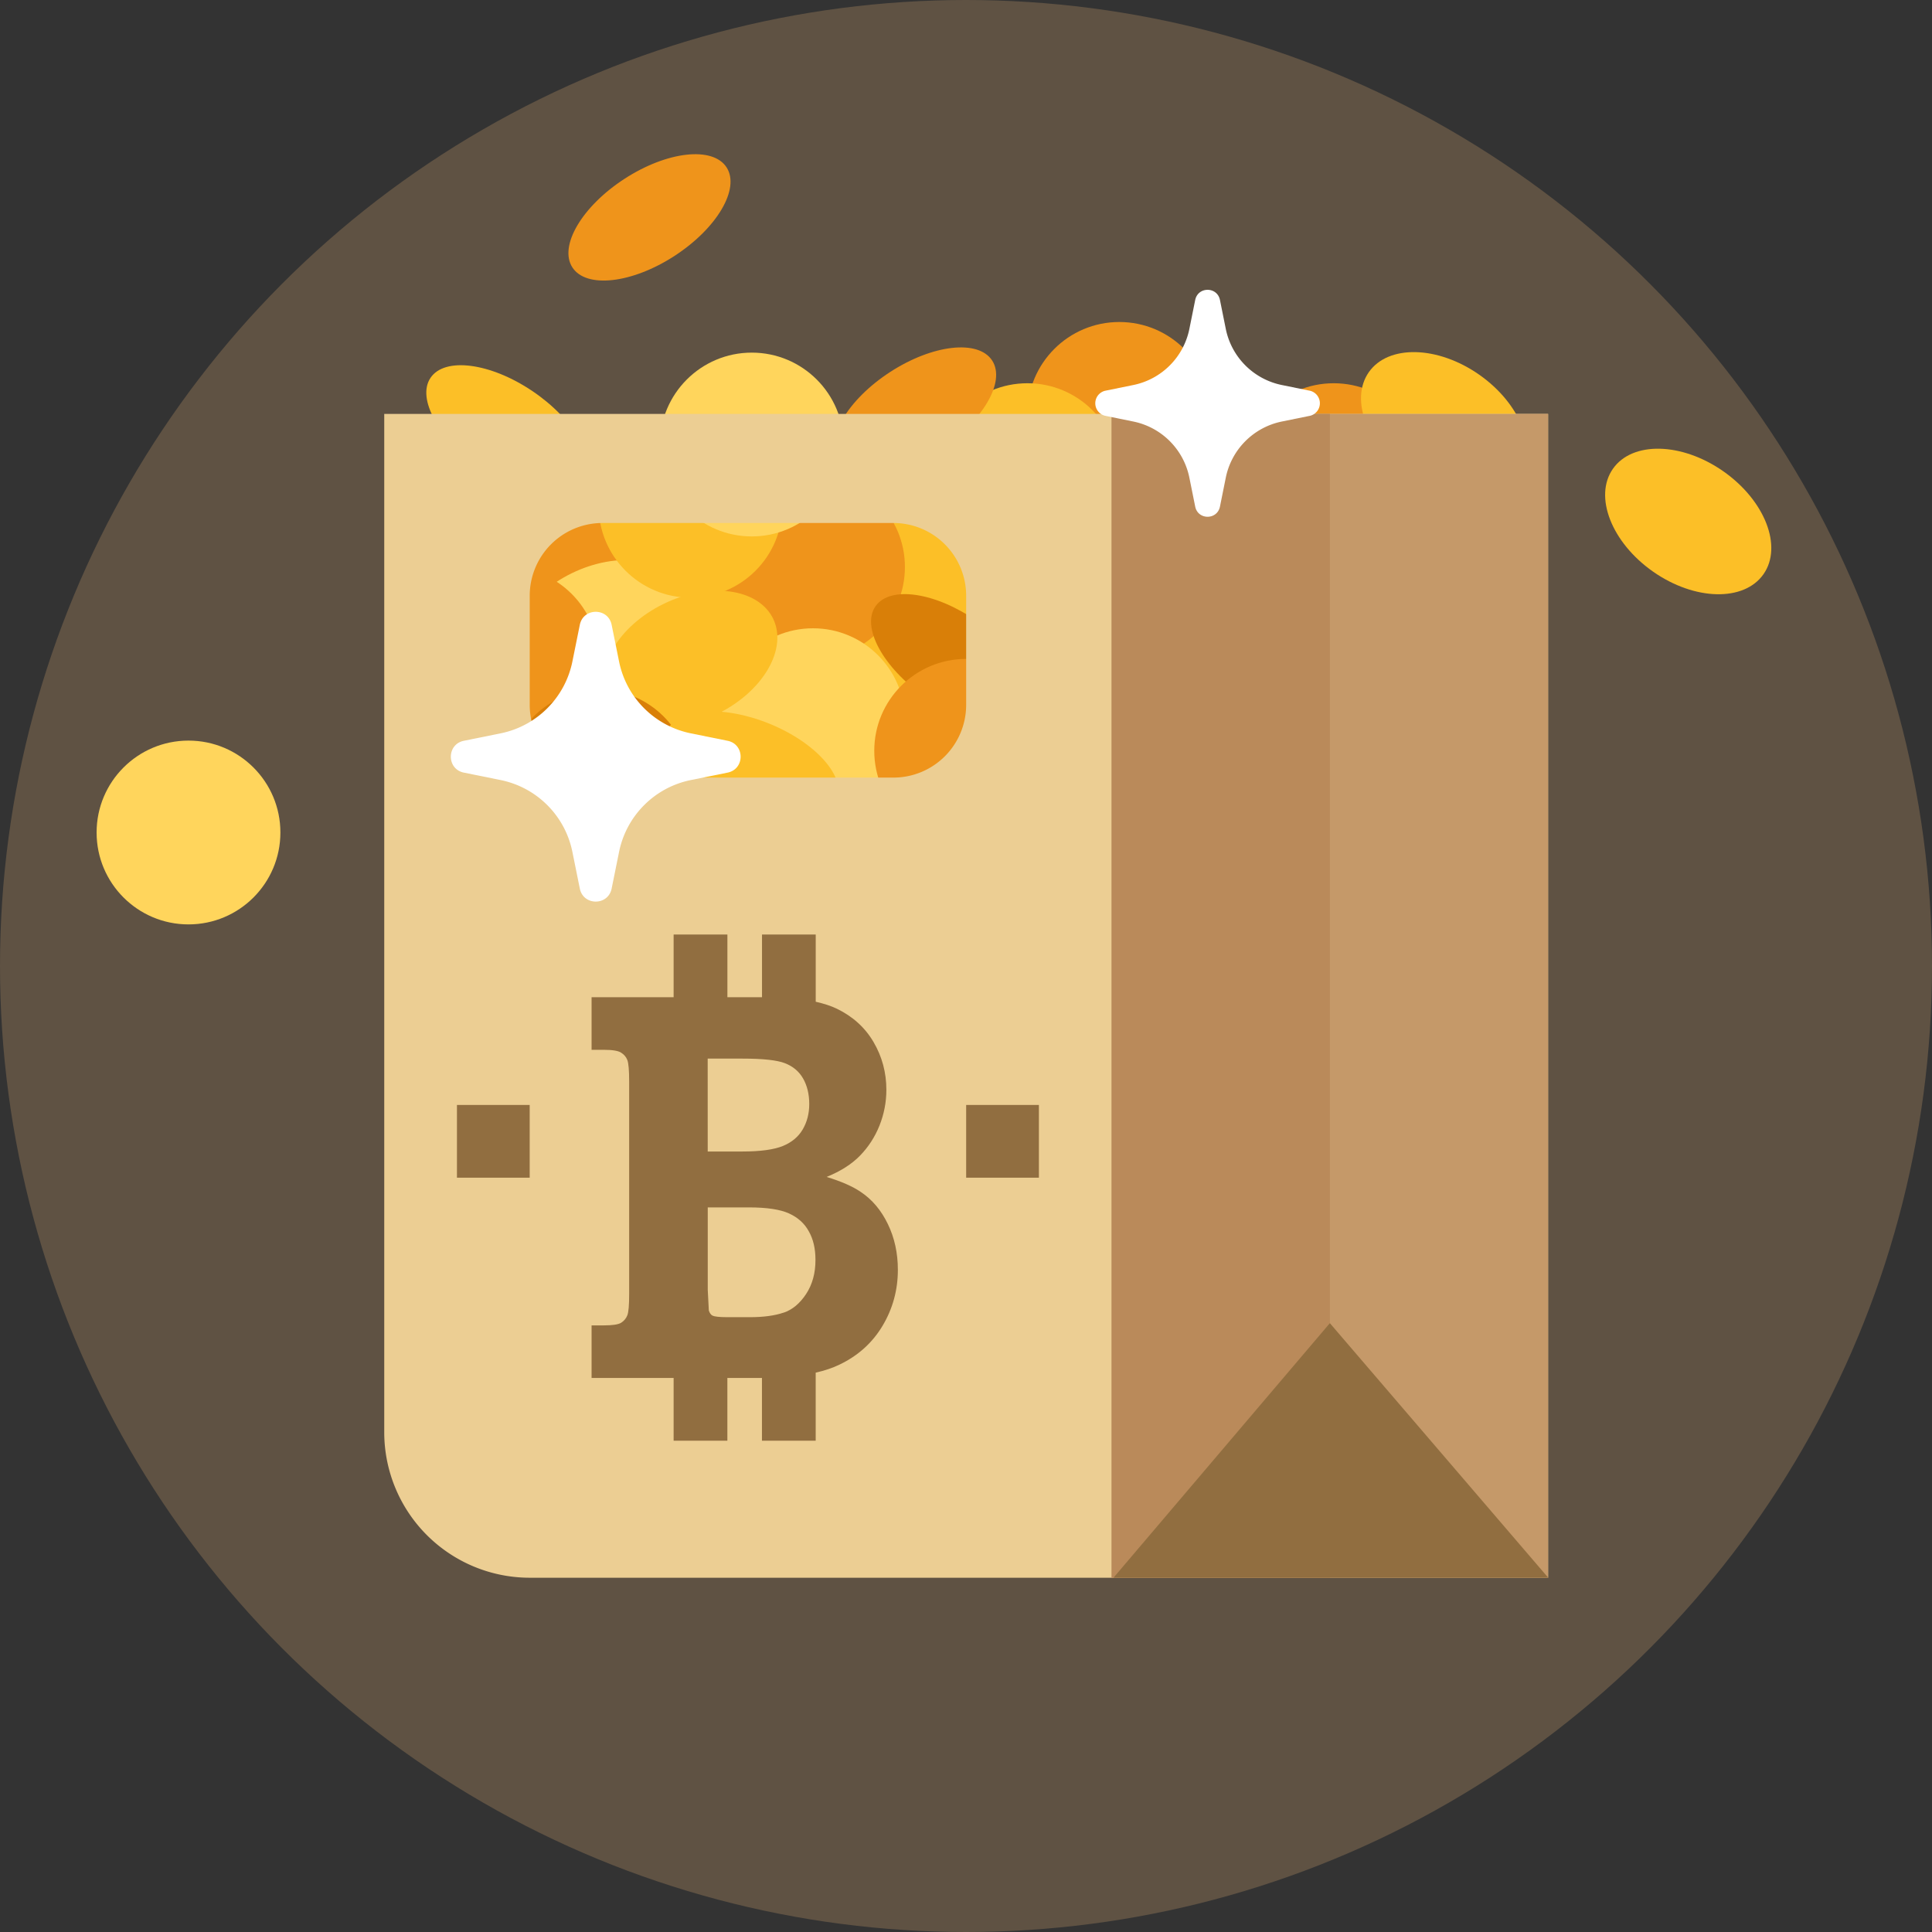 <svg xmlns="http://www.w3.org/2000/svg" width="60" height="60" fill="none" xmlns:v="https://vecta.io/nano"><rect width="100%" height="100%" fill="#333333" stroke="none"/><style><![CDATA[.B{fill:#fcbf27}.C{fill:#ef941b}.D{fill:#ffd55c}]]></style><circle opacity=".3" cx="30" cy="30" r="30" fill="#c59969"/><ellipse cx="52.429" cy="16.195" rx="2.854" ry="1.902" transform="rotate(35 52.429 16.195)" class="B"/><circle cx="5.854" cy="25.854" r="2.854" class="D"/><ellipse cx="20.17" cy="6.751" rx="2.854" ry="1.427" transform="rotate(327 20.17 6.751)" class="C"/><circle cx="28.103" cy="18.561" r="2.854" class="B"/><circle cx="25.249" cy="17.61" r="2.854" class="C"/><circle cx="31.907" cy="16.659" r="2.854" class="B"/><circle cx="25.249" cy="22.366" r="2.854" class="D"/><ellipse cx="15.737" cy="13.329" rx="2.854" ry="1.427" transform="rotate(34 15.737 13.329)" class="B"/><g class="C"><circle cx="34.761" cy="12.854" r="2.854"/><circle cx="41.42" cy="14.756" r="2.854"/></g><ellipse cx="44.848" cy="13.195" rx="2.854" ry="1.902" transform="rotate(35 44.848 13.195)" class="B"/><circle cx="17.639" cy="17.61" r="2.854" class="C"/><ellipse cx="18.59" cy="19.512" rx="2.854" ry="1.902" transform="rotate(334 18.59 19.512)" class="D"/><ellipse cx="21.444" cy="20.463" rx="2.854" ry="1.902" transform="rotate(334 21.444 20.463)" class="B"/><circle cx="15.737" cy="20.463" r="2.854" class="C"/><ellipse cx="29.529" cy="20.463" rx="1.427" ry="2.854" transform="rotate(305 29.529 20.463)" fill="#d97f08"/><g class="B"><circle cx="31.907" cy="14.756" r="2.854"/><circle cx="21.445" cy="15.707" r="2.854"/></g><circle cx="23.347" cy="13.805" r="2.854" class="D"/><ellipse cx="28.419" cy="12.751" rx="2.854" ry="1.427" transform="rotate(327 28.419 12.751)" class="C"/><circle cx="37.614" cy="15.707" r="2.854" class="B"/><circle cx="30.005" cy="23.317" r="2.854" class="C"/><circle cx="18.591" cy="24.268" r="2.854" fill="#d97f08"/><ellipse cx="23.347" cy="23.793" rx="2.854" ry="1.427" transform="rotate(22 23.347 23.793)" class="B"/><g fill-rule="evenodd"><path d="M16.451 48.998h31.627V12.854H11.933V44.48a4.52 4.52 0 0 0 4.518 4.518zm2.259-24.849h9.036a2.26 2.26 0 0 0 2.259-2.259v-3.389a2.26 2.26 0 0 0-2.259-2.259H18.71a2.26 2.26 0 0 0-2.259 2.259v3.389a2.26 2.26 0 0 0 2.259 2.259z" fill="#ecce93"/><path d="M27.572 38.012c-.205-.425-.485-.759-.84-.995-.244-.168-.599-.326-1.061-.466.431-.176.779-.395 1.04-.664s.463-.582.602-.931.214-.72.214-1.112c0-.535-.133-1.029-.397-1.48s-.642-.794-1.133-1.033c-.189-.093-.415-.164-.664-.221v-2.087h-1.668v1.946H22.59v-1.946H20.92v1.946h-2.548v1.634h.385c.26 0 .438.029.529.086s.158.132.196.23.057.32.057.671v6.596c0 .347-.018.564-.057.663s-.104.175-.196.233c-.09.053-.269.079-.529.079h-.385v1.633h2.548v1.948h1.669v-1.948h.95.124v1.948h1.669v-2.113c.283-.064.53-.148.74-.25.576-.276 1.022-.678 1.337-1.206s.475-1.109.475-1.736c0-.522-.104-.997-.312-1.425zm-5.593-5.136h1.081c.631 0 1.072.047 1.317.143s.432.248.56.468.195.49.195.799c0 .298-.069.561-.204.791s-.343.401-.613.512-.689.172-1.255.172h-1.081l-.001-2.885zm2.352 7.892c.278-.092.508-.287.702-.579.195-.297.293-.648.292-1.063 0-.354-.07-.647-.208-.888-.133-.245-.34-.429-.612-.553s-.686-.188-1.25-.188H21.98v2.56l.033.64c.025.078.062.135.117.162s.202.047.442.047h.72c.419 0 .766-.047 1.039-.14z" fill="#916e40"/></g><path d="M34.523 12.854h13.554v36.145H34.523V12.854z" fill="#c59969"/><path d="M41.3 48.998V12.854h-6.777v36.145H41.3z" fill="#ba8a5a"/><path d="M41.3 41.092l-6.721 7.907h13.498v-.007l-6.777-7.9zm-27.109-6.777h2.259v2.259h-2.259v-2.259zm15.814 0h2.259v2.259h-2.259v-2.259z" fill="#916e40"/><path d="M39.803 13.092l.888-.181a.4.4 0 0 0 0-.774l-.888-.181a2.23 2.23 0 0 1-1.736-1.746l-.18-.893c-.085-.422-.684-.422-.769 0l-.18.893a2.23 2.23 0 0 1-1.736 1.746l-.888.181a.4.4 0 0 0 0 .774l.888.181a2.23 2.23 0 0 1 1.736 1.747l.18.893c.085.422.684.422.769 0l.18-.893a2.23 2.23 0 0 1 1.736-1.747zM21.456 24.225l1.141-.231c.538-.109.538-.879 0-.988l-1.141-.231c-1.124-.228-2.003-1.106-2.23-2.23l-.231-1.141c-.109-.538-.879-.538-.988 0l-.231 1.141c-.228 1.124-1.106 2.003-2.23 2.23l-1.141.231c-.538.109-.538.879 0 .988l1.141.231c1.124.228 2.003 1.106 2.23 2.23l.231 1.141c.109.538.879.538.988 0l.231-1.141c.228-1.124 1.106-2.003 2.23-2.23z" fill="#fff"/></svg>